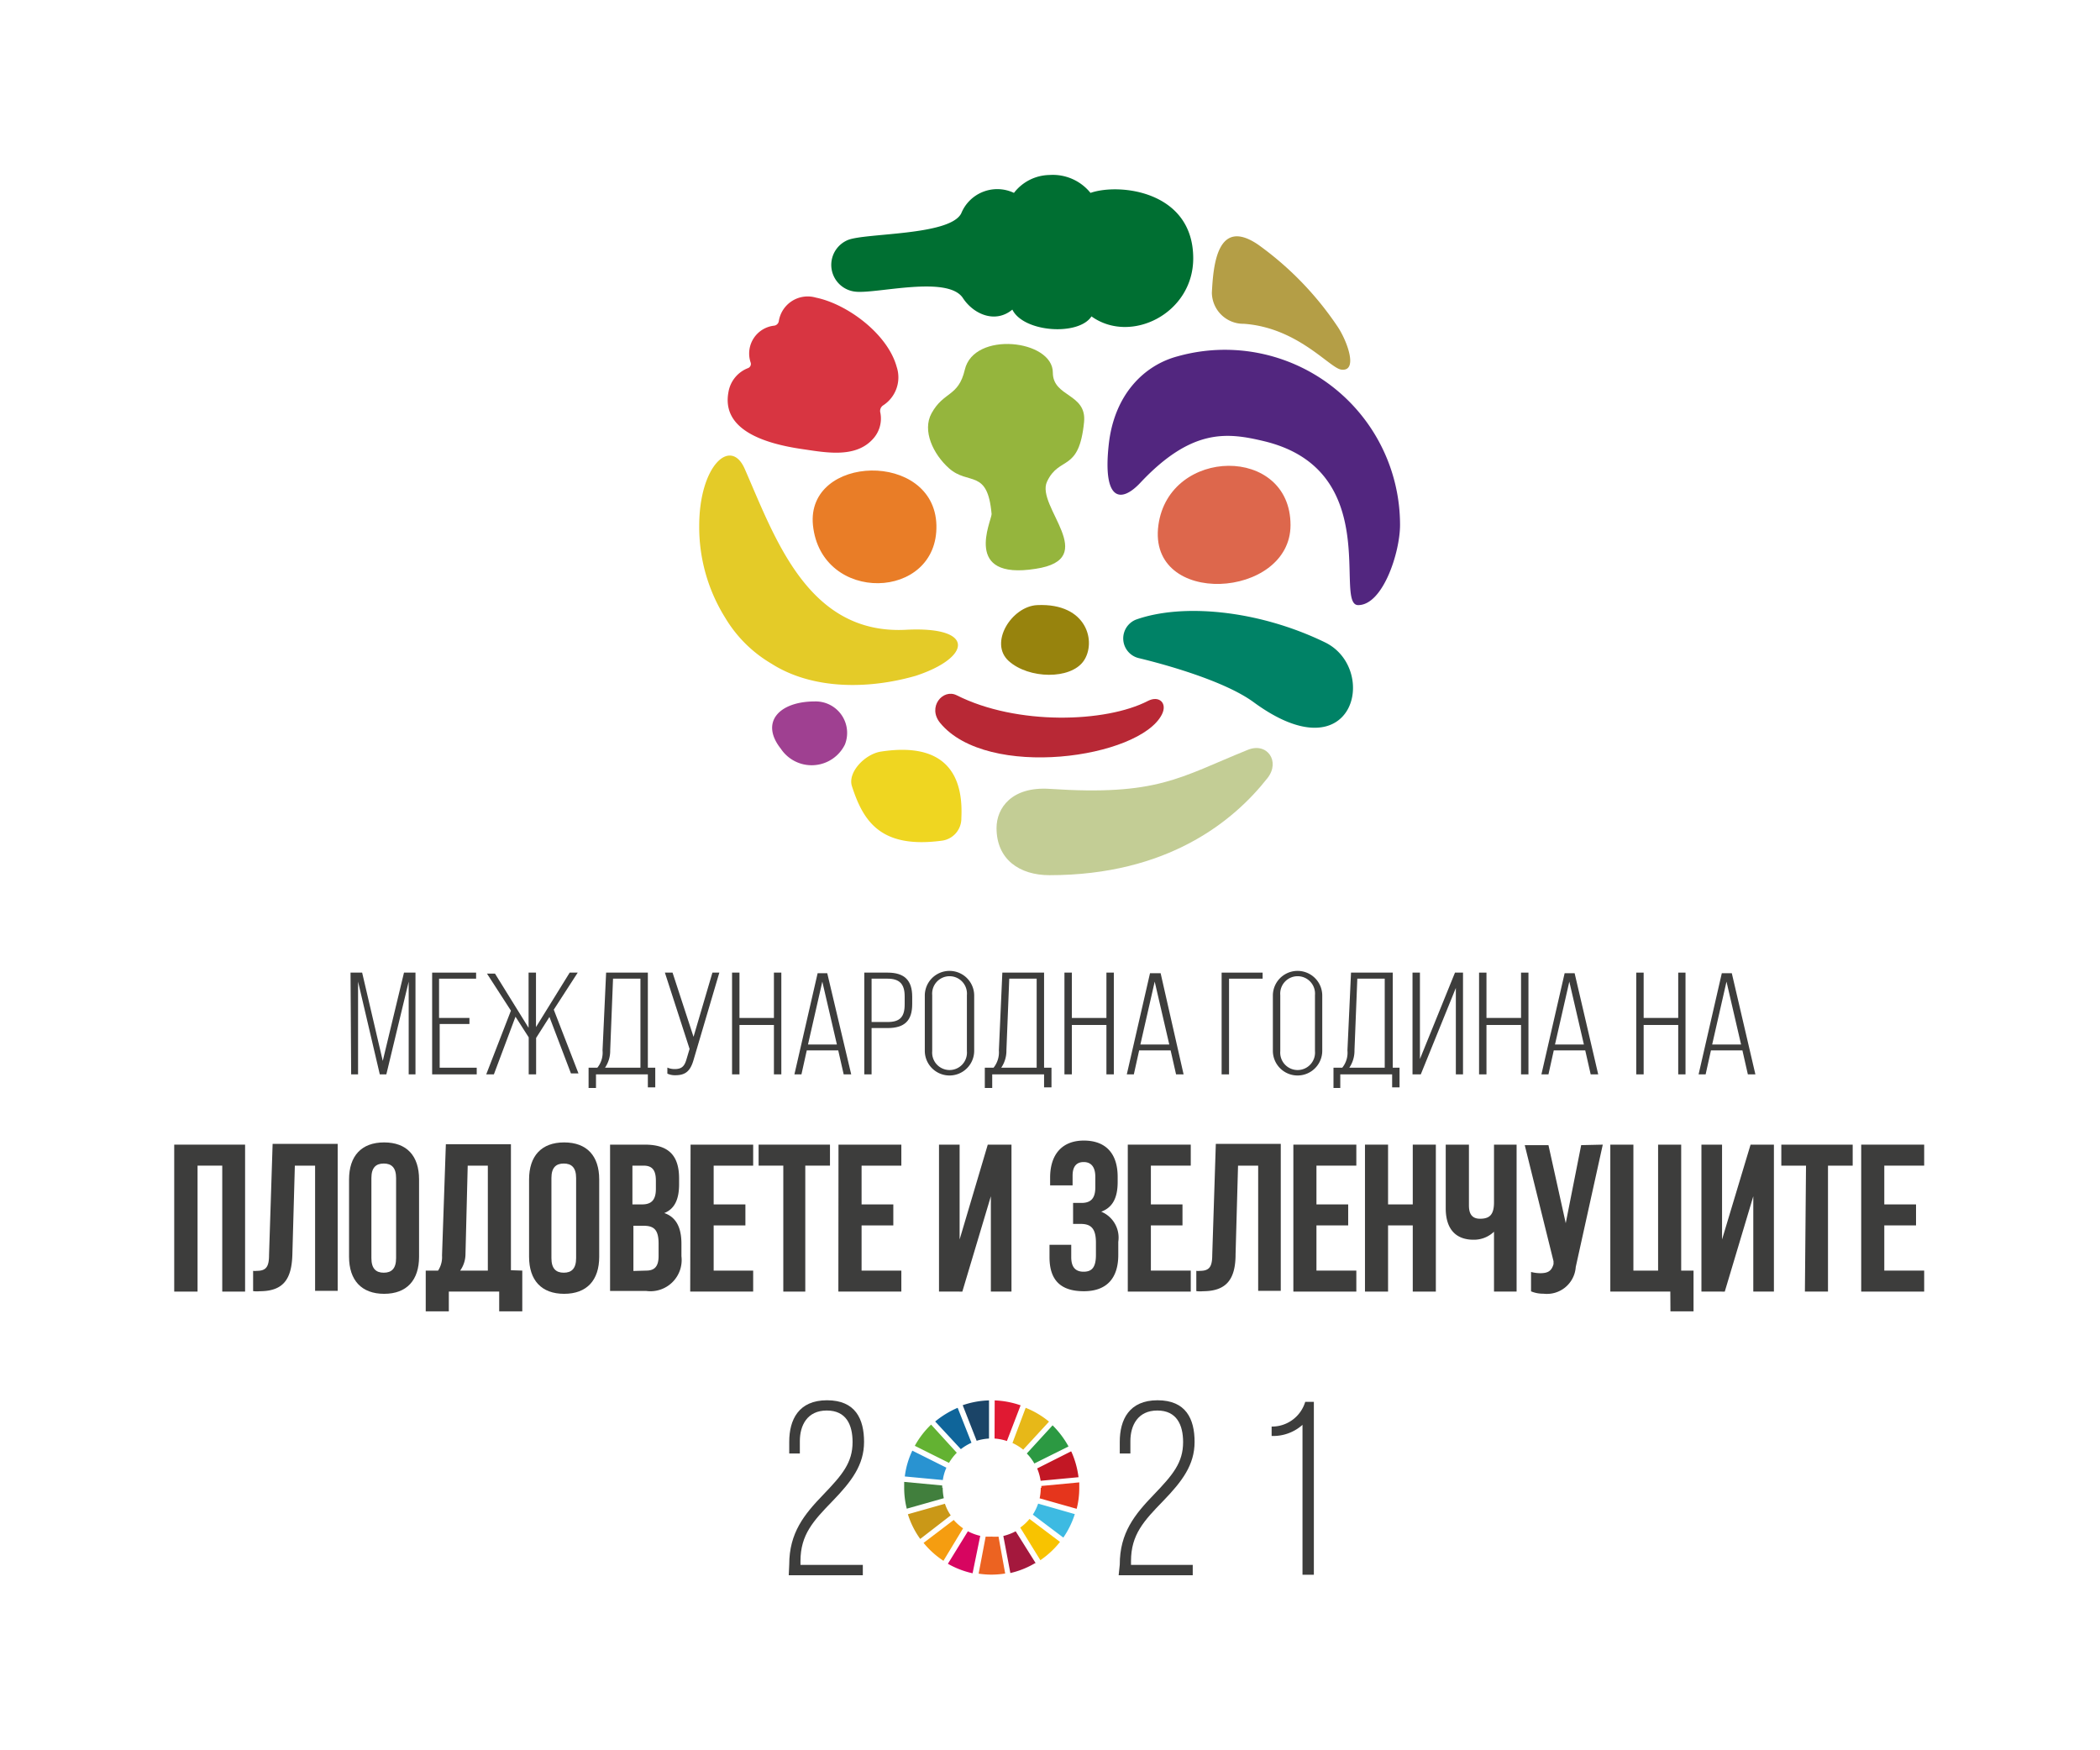 <svg id="Livello_1" data-name="Livello 1" xmlns="http://www.w3.org/2000/svg" viewBox="0 0 170.08 141.73"><defs><style>.cls-1{fill:#3d3d3c;}.cls-2{fill:#63b232;}.cls-3{fill:#e7b818;}.cls-4{fill:#c21724;}.cls-5{fill:#2c9942;}.cls-6{fill:#417f3d;}.cls-7{fill:#f8c300;}.cls-8{fill:#e5351c;}.cls-9{fill:#f59d10;}.cls-10{fill:#2993d1;}.cls-11{fill:#a4183d;}.cls-12{fill:#3dbae2;}.cls-13{fill:#ec6321;}.cls-14{fill:#e01932;}.cls-15{fill:#d70560;}.cls-16{fill:#1b4467;}.cls-17{fill:#ca9817;}.cls-18{fill:#0f659a;}.cls-19{fill:#e97d27;}.cls-20{fill:#dd674c;}.cls-21{fill:#52267f;}.cls-22{fill:#e4cb28;}.cls-23{fill:#006f32;}.cls-24{fill:#d83541;}.cls-25{fill:#b49e46;}.cls-26{fill:#b82835;}.cls-27{fill:#efd621;}.cls-28{fill:#9f4091;}.cls-29{fill:#008266;}.cls-30{fill:#95b53d;}.cls-31{fill:#c3cd95;}.cls-32{fill:#97830d;}</style></defs><path class="cls-1" d="M63.92,126.7c0-2.59,1.22-4.07,2.76-5.67s2.37-2.59,2.37-4.25c0-1.4-.51-2.56-2.09-2.56s-2.18,1.2-2.18,2.48v1h-.86v-.94c0-1.8.76-3.37,3.06-3.37s3,1.51,3,3.37-1,3.19-2.55,4.79-2.6,2.71-2.6,4.87v.3h5.05v.84h-6Z"/><path class="cls-1" d="M90.69,126.7c0-2.59,1.22-4.07,2.76-5.67s2.37-2.59,2.37-4.25c0-1.4-.52-2.56-2.09-2.56s-2.18,1.2-2.18,2.48v1h-.86v-.94c0-1.8.76-3.37,3.06-3.37s3,1.51,3,3.37-1,3.19-2.55,4.79-2.6,2.71-2.6,4.87v.3h5v.84h-6Z"/><path class="cls-1" d="M105.49,115.38a3.56,3.56,0,0,1-2.5.9v-.76a2.81,2.81,0,0,0,2.72-2h.7v14h-.92Z"/><path class="cls-2" d="M76.86,118.46a4.16,4.16,0,0,1,.63-.82l-2.08-2.28a7.16,7.16,0,0,0-1.32,1.72Z"/><path class="cls-3" d="M82,116.85a4.09,4.09,0,0,1,.87.54l2.09-2.27A7.11,7.11,0,0,0,83.07,114Z"/><path class="cls-4" d="M86.74,117.53,84,118.91a4.08,4.08,0,0,1,.28,1l3.07-.29a7.23,7.23,0,0,0-.58-2.07"/><path class="cls-5" d="M83.77,118.51l2.77-1.38a7.46,7.46,0,0,0-1.29-1.71l-2.09,2.28a3.74,3.74,0,0,1,.61.81"/><path class="cls-6" d="M76.31,120.48v-.19L73.23,120c0,.15,0,.3,0,.46a6.91,6.91,0,0,0,.21,1.71l3-.85a4.12,4.12,0,0,1-.09-.86"/><path class="cls-7" d="M83.38,123a3.85,3.85,0,0,1-.75.7l1.63,2.64a7.21,7.21,0,0,0,1.59-1.48Z"/><path class="cls-8" d="M84.29,120.48a4,4,0,0,1-.09.85l3,.85a6.77,6.77,0,0,0,.21-1.7c0-.15,0-.29,0-.44l-3.07.29v.15"/><path class="cls-9" d="M77.26,123.07l-2.46,1.87a7.18,7.18,0,0,0,1.61,1.45L78,123.76a4.18,4.18,0,0,1-.77-.69"/><path class="cls-10" d="M76.36,119.85a3.65,3.65,0,0,1,.29-1l-2.76-1.38a6.73,6.73,0,0,0-.61,2.09Z"/><path class="cls-11" d="M83.88,126.58,82.26,124a4.39,4.39,0,0,1-1,.38l.57,3a6.87,6.87,0,0,0,2-.8"/><path class="cls-12" d="M84.08,121.76a4.29,4.29,0,0,1-.43.89l2.47,1.86a7.29,7.29,0,0,0,.93-1.9Z"/><path class="cls-13" d="M80.87,124.43a3.56,3.56,0,0,1-.57,0,3.71,3.71,0,0,1-.47,0l-.57,3a7.17,7.17,0,0,0,1,.08,7.33,7.33,0,0,0,1.15-.09Z"/><path class="cls-14" d="M80.55,116.49a4,4,0,0,1,1,.2l1.11-2.89a7.24,7.24,0,0,0-2.1-.4Z"/><path class="cls-15" d="M79.39,124.37a4.3,4.3,0,0,1-1-.37l-1.62,2.63a7.1,7.1,0,0,0,2,.77Z"/><path class="cls-16" d="M79.1,116.67a4.19,4.19,0,0,1,1-.18V113.4a7.11,7.11,0,0,0-2.13.39Z"/><path class="cls-17" d="M77,122.71a3.76,3.76,0,0,1-.47-.94l-3,.85a6.93,6.93,0,0,0,1,2Z"/><path class="cls-18" d="M77.82,117.35a4.19,4.19,0,0,1,.86-.52L77.56,114a7.52,7.52,0,0,0-1.82,1.11Z"/><path class="cls-1" d="M28.39,78.76h.94L31,85.91l1.72-7.15h.93V87H33.1V79.49L31.29,87h-.53L29,79.49V87h-.56Z"/><path class="cls-1" d="M35,78.76h3.56v.49h-3v3.18h2.46v.49H35.61v3.54h3V87H35Z"/><path class="cls-1" d="M44.5,82.35l-1.08,1.7V87h-.6V84l-1.07-1.67L40,87h-.62l2-5.16-1.94-3h.65l2.72,4.39V78.76h.6v4.41l2.73-4.41h.65l-1.94,3,2,5.16h-.61Z"/><path class="cls-1" d="M53.07,86.46v1.59h-.6V87h-4.2v1.1h-.6V86.46h.71a1.94,1.94,0,0,0,.42-1.4l.29-6.3h3.38v7.7Zm-1.2,0V79.25H49.65l-.23,5.8A2.43,2.43,0,0,1,49,86.46Z"/><path class="cls-1" d="M58.26,78.76l-2.1,7.11c-.26.87-.65,1.2-1.47,1.2a1.47,1.47,0,0,1-.64-.13v-.49a1.43,1.43,0,0,0,.6.12c.55,0,.78-.22.94-.76l.26-.87-2-6.18h.62l1.7,5.2,1.53-5.2Z"/><path class="cls-1" d="M59.29,78.76h.6v3.67h2.79V78.76h.6V87h-.6v-4H59.89v4h-.6Z"/><path class="cls-1" d="M67.89,85.06H65.34L64.91,87h-.57l1.88-8.19H67L68.94,87h-.61Zm-.11-.48L66.6,79.49l-1.16,5.09Z"/><path class="cls-1" d="M70,78.76h1.88c1.37,0,2,.62,2,1.95v.6c0,1.33-.61,1.94-2,1.94H70.59V87H70Zm1.88,4c1,0,1.39-.4,1.39-1.43v-.65c0-1-.42-1.43-1.39-1.43H70.59v3.51Z"/><path class="cls-1" d="M74.9,85.09V80.62a2,2,0,0,1,4,0v4.47a2,2,0,0,1-4,0Zm3.41,0V80.58a1.41,1.41,0,1,0-2.81,0v4.54a1.41,1.41,0,1,0,2.81,0Z"/><path class="cls-1" d="M85.16,86.46v1.59h-.6V87h-4.2v1.1h-.6V86.46h.71a2,2,0,0,0,.43-1.4l.28-6.3h3.38v7.7Zm-1.2,0V79.25H81.74l-.23,5.8a2.43,2.43,0,0,1-.42,1.41Z"/><path class="cls-1" d="M86.21,78.76h.6v3.67h2.8V78.76h.6V87h-.6v-4h-2.8v4h-.6Z"/><path class="cls-1" d="M94.81,85.06H92.26L91.83,87h-.57l1.88-8.19H94L95.86,87h-.61Zm-.11-.48-1.18-5.09-1.16,5.09Z"/><path class="cls-1" d="M98.94,78.76h3.32v.49H99.54V87h-.6Z"/><path class="cls-1" d="M103.09,85.09V80.62a2,2,0,0,1,4,0v4.47a2,2,0,0,1-4,0Zm3.41,0V80.58a1.41,1.41,0,1,0-2.81,0v4.54a1.41,1.41,0,1,0,2.81,0Z"/><path class="cls-1" d="M113.35,86.46v1.59h-.6V87h-4.2v1.1H108V86.46h.71a1.94,1.94,0,0,0,.42-1.4l.29-6.3h3.38v7.7Zm-1.2,0V79.25h-2.22l-.23,5.8a2.43,2.43,0,0,1-.42,1.41Z"/><path class="cls-1" d="M118.49,78.76V87h-.58V80l-2.84,7h-.67V78.76H115v7l2.84-7Z"/><path class="cls-1" d="M119.79,78.76h.6v3.67h2.8V78.76h.6V87h-.6v-4h-2.8v4h-.6Z"/><path class="cls-1" d="M128.39,85.06h-2.55L125.41,87h-.57l1.88-8.19h.81L129.44,87h-.61Zm-.11-.48-1.18-5.09-1.16,5.09Z"/><path class="cls-1" d="M132.52,78.76h.6v3.67h2.8V78.76h.59V87h-.59v-4h-2.8v4h-.6Z"/><path class="cls-1" d="M141.12,85.06h-2.55L138.14,87h-.57l1.88-8.19h.81L142.17,87h-.61Zm-.11-.48-1.18-5.09-1.16,5.09Z"/><path class="cls-1" d="M14.11,92.69h5.74v11.9H18V94.39H16v10.2H14.11Z"/><path class="cls-1" d="M20.5,104.55v-1.64a1,1,0,0,0,.29,0c.75,0,1-.31,1-1.28l.29-9h5.27v11.9H25.52V94.39H23.88l-.2,7.17c-.05,2-.71,3-2.65,3A2.09,2.09,0,0,1,20.5,104.55Z"/><path class="cls-1" d="M28.27,101.77V95.51c0-1.9,1-3,2.84-3s2.83,1.09,2.83,3v6.26c0,1.9-1,3-2.83,3S28.27,103.67,28.27,101.77Zm3.81.11V95.39c0-.85-.38-1.17-1-1.17s-1,.32-1,1.17v6.49c0,.85.37,1.18,1,1.18S32.08,102.73,32.08,101.88Z"/><path class="cls-1" d="M42.3,102.89v3.3H40.43v-1.6H36.35v1.6H34.48v-3.3h1a2,2,0,0,0,.32-1.23l.31-9h5.27v10.2Zm-2.79,0v-8.5H37.88l-.18,7.17a2.34,2.34,0,0,1-.43,1.33Z"/><path class="cls-1" d="M42.85,101.77V95.51c0-1.9,1-3,2.84-3s2.84,1.09,2.84,3v6.26c0,1.9-1,3-2.84,3S42.85,103.67,42.85,101.77Zm3.81.11V95.39c0-.85-.38-1.17-1-1.17s-1,.32-1,1.17v6.49c0,.85.37,1.18,1,1.18S46.66,102.73,46.66,101.88Z"/><path class="cls-1" d="M49.41,92.69h2.82c1.94,0,2.77.9,2.77,2.74v.47c0,1.23-.37,2-1.2,2.33v0c1,.34,1.39,1.23,1.39,2.49v1a2.53,2.53,0,0,1-2.84,2.82H49.41ZM52,97.53c.7,0,1.12-.3,1.12-1.25v-.67c0-.85-.29-1.22-1-1.22h-.9v3.14Zm.34,5.36c.63,0,1-.29,1-1.18v-1c0-1.11-.36-1.45-1.21-1.45h-.83v3.66Z"/><path class="cls-1" d="M55.93,92.69H61v1.7H57.8v3.14h2.57v1.7H57.8v3.66H61v1.7h-5.1Z"/><path class="cls-1" d="M63.44,94.39h-2v-1.7h5.78v1.7h-2v10.2H63.44Z"/><path class="cls-1" d="M67.91,92.69H73v1.7H69.78v3.14h2.57v1.7H69.78v3.66H73v1.7h-5.1Z"/><path class="cls-1" d="M81.92,92.69v11.9H80.25V96.87l-2.31,7.72H76.05V92.69h1.67v7.68L80,92.69Z"/><path class="cls-1" d="M85,101.8v-1h1.76v1c0,.85.38,1.18,1,1.18s1-.29,1-1.35v-1c0-1.11-.37-1.52-1.22-1.52h-.63v-1.7h.68c.69,0,1.12-.3,1.12-1.25v-.87c0-.85-.39-1.19-.94-1.19s-.9.32-.9,1.1v.79H85.05v-.63c0-1.91,1-3,2.73-3s2.74,1,2.74,2.94v.42c0,1.28-.41,2.06-1.33,2.4v0a2.27,2.27,0,0,1,1.38,2.44v1.06c0,1.9-.95,2.94-2.79,2.94S85,103.7,85,101.8Z"/><path class="cls-1" d="M91.34,92.69h5.1v1.7H93.21v3.14h2.56v1.7H93.21v3.66h3.23v1.7h-5.1Z"/><path class="cls-1" d="M96.89,104.55v-1.64a1,1,0,0,0,.29,0c.75,0,1-.31,1-1.28l.29-9h5.26v11.9H101.9V94.39h-1.63l-.2,7.17c0,2-.71,3-2.65,3A2.09,2.09,0,0,1,96.89,104.55Z"/><path class="cls-1" d="M104.75,92.69h5.1v1.7h-3.23v3.14h2.57v1.7h-2.57v3.66h3.23v1.7h-5.1Z"/><path class="cls-1" d="M110.55,92.69h1.87v4.84h2V92.69h1.87v11.9h-1.87V99.23h-2v5.36h-1.87Z"/><path class="cls-1" d="M122.83,92.69v11.9H121V99.74a2.34,2.34,0,0,1-1.66.65c-1.34,0-2.25-.76-2.25-2.55V92.69h1.88V97.6c0,.53.13,1.09.9,1.09s1.13-.32,1.13-1.33V92.69Z"/><path class="cls-1" d="M129.81,92.69l-2.19,9.91a2.34,2.34,0,0,1-2.62,2.16,2.52,2.52,0,0,1-1-.19V103a3.14,3.14,0,0,0,.74.1c.65,0,.92-.19,1.08-.73l0-.24-2.33-9.4h1.92l1.4,6.32,1.25-6.32Z"/><path class="cls-1" d="M135.28,104.59h-4.86V92.69h1.87v10.2h2V92.69h1.87v10.2h1v3.3h-1.87Z"/><path class="cls-1" d="M143.67,92.69v11.9H142V96.87l-2.31,7.72H137.8V92.69h1.67v7.68l2.31-7.68Z"/><path class="cls-1" d="M146.27,94.39h-2v-1.7h5.78v1.7h-2v10.2h-1.87Z"/><path class="cls-1" d="M150.74,92.69h5.1v1.7h-3.23v3.14h2.57v1.7h-2.57v3.66h3.23v1.7h-5.1Z"/><path class="cls-19" d="M75.84,42.52c-.16-6.05-10.56-5.73-10,0C66.5,48.94,76,48.65,75.84,42.52Z"/><path class="cls-20" d="M104.52,42.52c0-6.47-9.83-6.33-10.7,0C92.9,49.22,104.52,48.52,104.52,42.52Z"/><path class="cls-21" d="M92.35,39.1c4.18-4.45,7.06-4.08,10-3.38C112.13,38.05,108,49,110,49s3.39-4.26,3.39-6.5a14.18,14.18,0,0,0-18-13.65c-2.67.7-5.17,3.05-5.6,7.22C89.31,40.58,90.79,40.76,92.35,39.1Z"/><path class="cls-22" d="M73.33,51c-7.89.38-10.55-7.41-13-13-1.14-2.67-3.7-.28-3.7,4.58a13.85,13.85,0,0,0,2.09,7.42,10.61,10.61,0,0,0,3.74,3.73c3.28,2.1,7.78,2.12,11.69,1C78.65,53.26,79.08,50.69,73.33,51Z"/><path class="cls-23" d="M96.64,20.92c0-5.47-6-6.11-8.32-5.3A3.92,3.92,0,0,0,85,14.17a3.71,3.71,0,0,0-2.88,1.45,3.15,3.15,0,0,0-4.27,1.66c-.93,1.82-7.78,1.57-9.19,2.16a2.18,2.18,0,0,0,.64,4.18c1.73.18,7.47-1.35,8.69.52.86,1.31,2.62,2.08,4,.93.91,1.85,5.37,2.15,6.41.55C91.57,27.9,96.64,25.4,96.64,20.92Z"/><path class="cls-24" d="M62.71,26.37a2.27,2.27,0,0,0-1.91,3,.36.36,0,0,1-.22.44A2.52,2.52,0,0,0,59,31.74c-.57,3,2.74,4.16,6,4.63,1.85.27,4.23.74,5.65-.77a2.44,2.44,0,0,0,.65-2.18.54.54,0,0,1,.22-.59,2.7,2.7,0,0,0,1.1-3.13c-.73-2.66-4-5.08-6.54-5.6a2.37,2.37,0,0,0-3,1.88A.44.44,0,0,1,62.71,26.37Z"/><path class="cls-25" d="M108.63,29.93c1.39.18.49-2.3-.29-3.47a25.89,25.89,0,0,0-6.43-6.64c-3.36-2.3-3.65,1.77-3.76,3.88a2.55,2.55,0,0,0,2.59,2.52C105.12,26.53,107.69,29.81,108.63,29.93Z"/><path class="cls-26" d="M94.1,57.86c-1.8,3.54-14.13,5.31-17.95.69-1.07-1.29.21-2.81,1.33-2.25,4.88,2.46,12.09,2.22,15.49.46C93.88,56.29,94.57,56.94,94.1,57.86Z"/><path class="cls-27" d="M69,63.67c.9,2.77,2.27,5.07,7.25,4.41a1.81,1.81,0,0,0,1.61-1.84c.13-2.58-.54-6.29-6.5-5.38C70.07,61.05,68.63,62.53,69,63.67Z"/><path class="cls-28" d="M68.43,60.29A2.55,2.55,0,0,0,66,56.8c-2.88,0-4.47,1.67-2.76,3.83A3,3,0,0,0,68.43,60.29Z"/><path class="cls-29" d="M101.53,56.86c8.18,6,10.17-2.73,5.77-4.85-5.43-2.63-11.57-3.17-15.31-1.83a1.64,1.64,0,0,0,.27,3.12C94.38,53.81,99.18,55.14,101.53,56.86Z"/><path class="cls-30" d="M84.8,39c1-2.13,2.59-.7,3-4.83.22-2.33-2.53-2-2.53-4,0-2.67-6.4-3.39-7.13-.23-.52,2.21-1.7,1.73-2.69,3.52-.78,1.41.13,3.32,1.41,4.46,1.58,1.41,3.13,0,3.45,3.71,0,.54-2.39,5.38,3.57,4.43C89.19,45.26,83.85,41,84.8,39Z"/><path class="cls-31" d="M85,70.87c-2.41,0-4.29-1.26-4.29-3.82,0-1.62,1.23-3.37,4.29-3.17,8.76.58,10.47-.9,16.06-3.16,1.57-.64,2.65.94,1.6,2.28C99.9,66.52,94.55,70.87,85,70.87Z"/><path class="cls-32" d="M84,49c-2.07.1-3.93,3.07-2.3,4.53s5,1.51,6.06,0S88.07,48.81,84,49Z"/></svg>